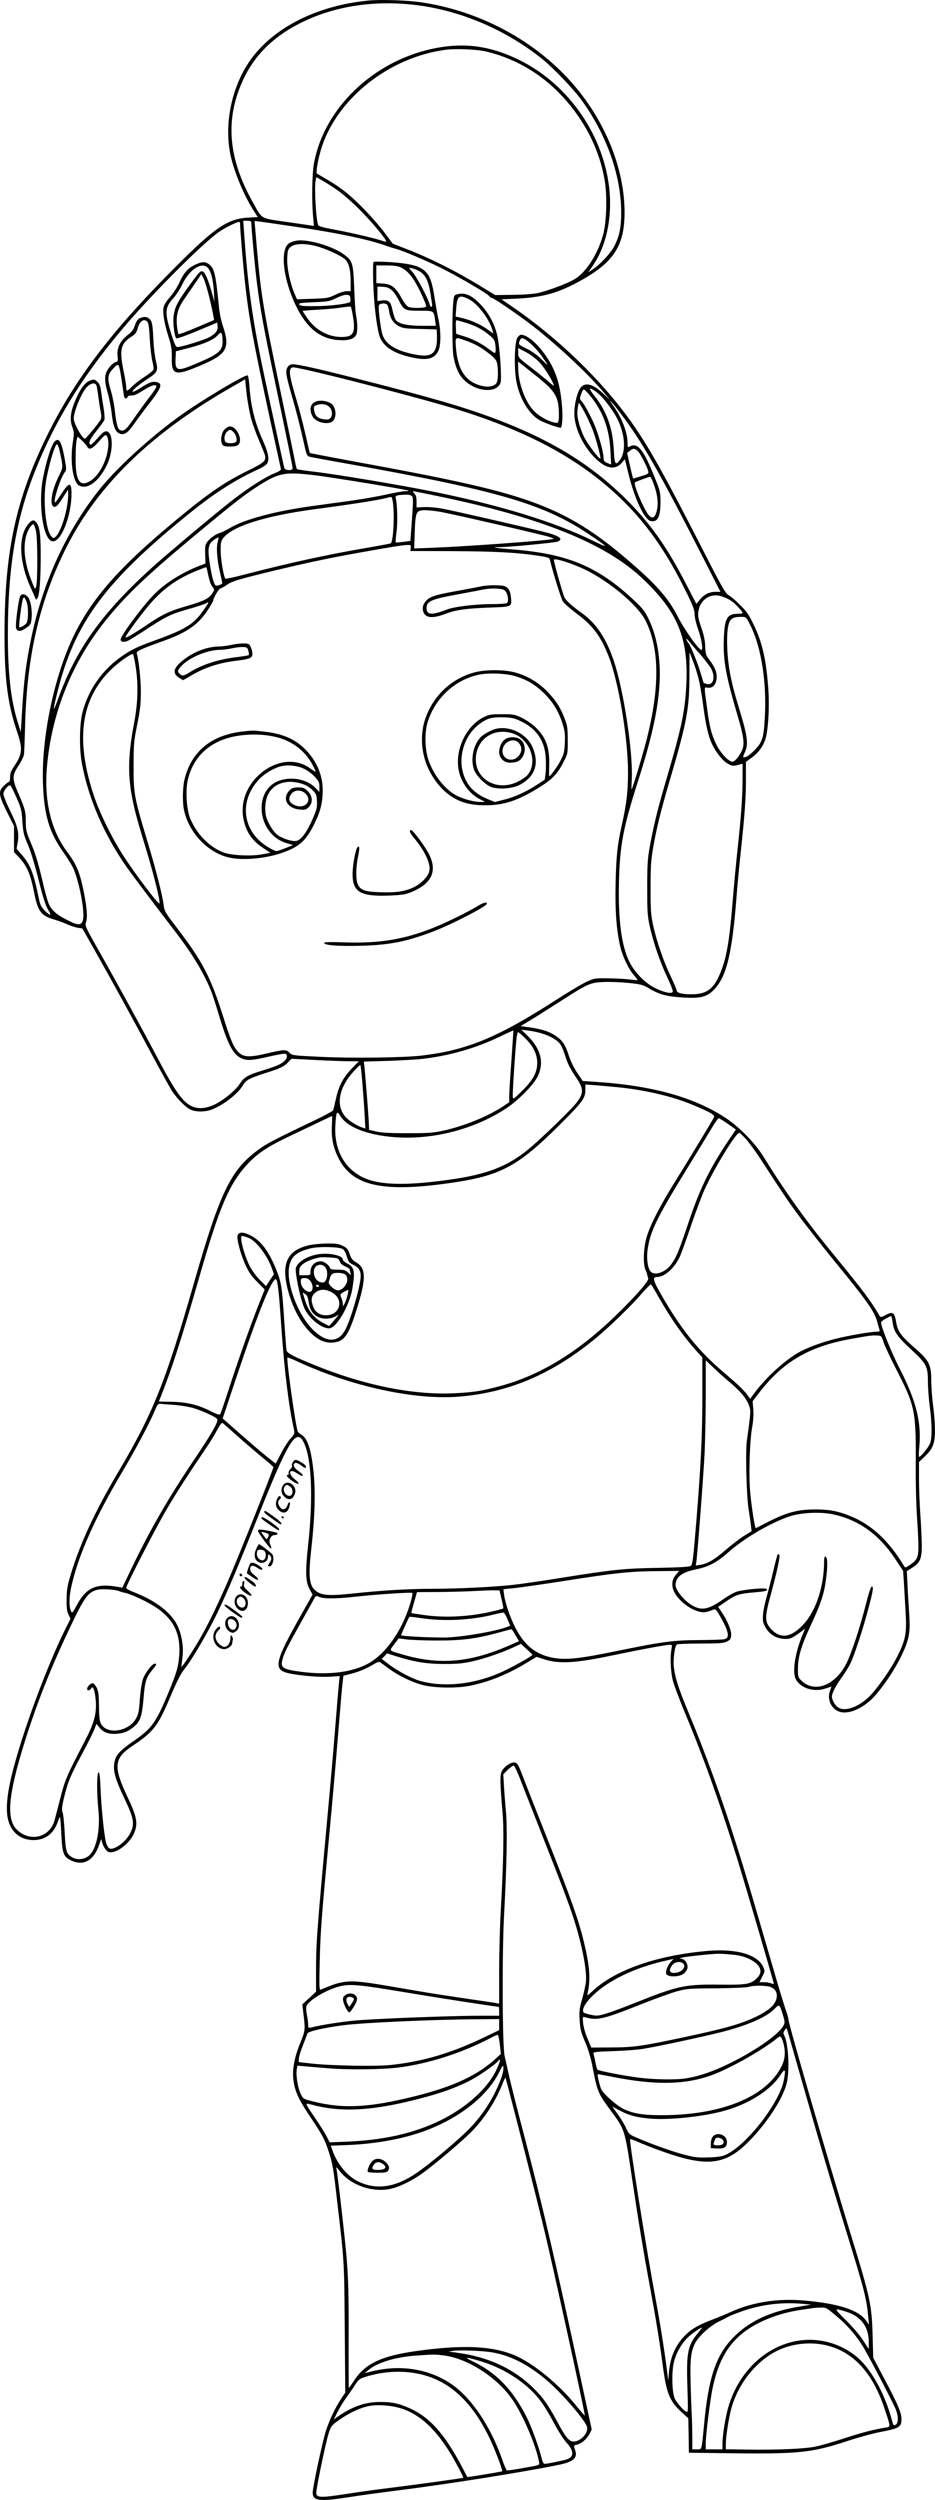 <?xml version="1.0" encoding="UTF-8"?>
<svg xmlns="http://www.w3.org/2000/svg" version="1.0" viewBox="0 0 837.384 2236.795" preserveAspectRatio="xMidYMid meet">
  <g transform="translate(-275.956,2288.515) scale(0.1,-0.1)" fill="#000000" stroke="none">
    <path d="M6058 22880 c-445 -43 -827 -230 -1039 -509 -184 -243 -260 -601 -190 -896 37 -151 120 -347 206 -481 l33 -51 -87 -5 c-195 -11 -313 -97 -751 -544 -505 -515 -818 -936 -1050 -1409 -280 -570 -380 -1038 -380 -1780 0 -404 29 -622 114 -872 50 -147 46 -195 -28 -304 -27 -41 -36 -64 -36 -96 0 -24 -4 -43 -9 -43 -5 0 -26 -15 -45 -34 -54 -50 -50 -83 26 -236 l63 -125 0 -117 0 -117 41 -43 c75 -80 105 -148 140 -322 34 -170 61 -205 188 -241 32 -10 82 -28 110 -41 28 -13 69 -26 92 -30 l41 -6 106 -187 c154 -272 343 -616 516 -940 84 -157 166 -305 183 -330 44 -66 117 -140 160 -162 48 -24 132 -25 195 -1 104 40 234 141 279 218 28 47 54 61 219 114 120 38 151 54 187 93 l28 29 213 -11 c116 -6 252 -11 302 -11 l89 0 -56 -57 c-82 -84 -121 -155 -148 -270 -12 -54 -24 -104 -26 -111 -2 -7 -75 -47 -161 -88 -378 -181 -444 -215 -522 -275 -238 -178 -335 -382 -566 -1189 -254 -884 -365 -1160 -679 -1690 -205 -345 -342 -641 -423 -913 -31 -103 -36 -138 -37 -222 -1 -78 3 -108 17 -136 l18 -37 -39 -78 c-118 -235 -261 -594 -372 -929 -124 -378 -169 -589 -157 -736 12 -139 94 -228 218 -237 112 -8 198 51 235 160 9 27 18 47 21 44 3 -3 8 -72 12 -153 8 -171 19 -201 86 -233 114 -55 208 0 255 147 11 32 19 49 20 38 1 -41 38 -104 64 -111 65 -16 185 74 226 168 37 87 27 145 -58 324 -129 273 -123 346 42 457 193 129 231 179 344 448 57 134 91 200 123 240 66 81 208 323 293 499 98 204 187 416 368 870 269 674 341 792 407 661 72 -141 87 -500 39 -931 -25 -230 -22 -319 15 -384 l26 -48 -105 -186 c-242 -430 -253 -490 -94 -521 107 -21 266 -33 353 -28 l89 6 -6 -57 c-4 -31 -18 -201 -32 -377 -14 -176 -43 -513 -65 -750 -103 -1120 -109 -1200 -109 -1458 l0 -182 -61 -57 -62 -57 7 -58 c21 -175 21 -170 -24 -283 -56 -137 -76 -249 -61 -347 14 -97 50 -171 156 -328 102 -152 123 -192 158 -300 35 -107 43 -153 72 -410 70 -594 67 -560 72 -1173 l5 -574 -35 -52 c-53 -80 -105 -188 -137 -285 -31 -94 -120 -509 -120 -558 0 -75 59 -82 330 -40 91 15 293 42 450 62 446 56 1142 167 1440 230 116 25 154 61 131 126 -15 44 -15 46 18 52 38 8 88 51 111 97 l19 38 -99 459 c-227 1053 -335 1518 -504 2163 -63 239 -126 487 -139 550 -14 63 -31 140 -38 170 -21 90 -24 928 -4 1281 23 419 29 752 16 904 -7 72 -15 176 -18 232 l-6 103 41 41 c23 22 47 39 54 37 6 -2 39 -74 71 -159 33 -85 135 -345 227 -579 193 -487 245 -634 294 -829 42 -168 60 -296 53 -371 -4 -30 -19 -99 -34 -152 -25 -87 -27 -108 -22 -190 5 -79 12 -108 49 -193 26 -60 50 -140 62 -200 47 -247 51 -257 168 -415 127 -172 124 -162 190 -605 57 -381 103 -662 155 -940 61 -329 90 -508 119 -726 35 -263 61 -326 175 -431 l55 -50 3 -154 2 -154 380 -5 c609 -7 722 5 1044 111 94 31 226 67 294 80 168 32 187 44 186 117 -1 57 -32 130 -152 356 l-101 191 -5 183 c-7 287 -19 346 -195 917 -210 684 -560 1890 -560 1931 0 10 -11 48 -25 86 -13 37 -68 217 -120 398 -208 714 -239 819 -316 1062 -133 424 -281 831 -434 1198 -90 215 -121 314 -131 410 -7 70 10 185 28 197 7 4 103 8 213 8 170 0 205 3 235 18 30 14 35 23 38 55 4 42 -34 134 -87 211 l-30 44 75 51 c87 59 113 67 252 79 104 9 123 15 106 31 -12 12 -207 -6 -266 -25 -25 -8 -79 -38 -118 -66 -130 -91 -190 -105 -271 -63 -73 38 -159 139 -159 187 0 73 55 116 185 142 109 22 185 62 280 146 145 130 379 267 551 326 106 36 284 45 398 19 231 -51 409 -180 555 -401 l69 -104 6 -93 c3 -50 10 -166 15 -257 13 -203 3 -261 -68 -405 -59 -120 -181 -294 -257 -370 -92 -90 -209 -134 -271 -101 -31 15 -63 69 -63 103 1 30 35 96 88 169 27 38 61 92 75 120 34 67 106 284 155 464 50 185 58 230 40 230 -9 0 -26 -51 -52 -152 -53 -212 -129 -441 -176 -536 -102 -202 -294 -271 -410 -147 -23 24 -25 34 -24 108 1 99 31 199 109 367 103 222 128 299 146 455 12 104 9 167 -8 173 -9 2 -13 -11 -13 -45 0 -216 -70 -434 -179 -555 -111 -124 -208 -141 -293 -51 -60 63 -61 106 -8 301 59 216 89 356 79 366 -5 5 -12 7 -15 3 -3 -3 -21 -70 -39 -149 -19 -79 -46 -183 -60 -233 -15 -49 -29 -119 -32 -155 -4 -55 -1 -72 19 -110 35 -65 94 -103 165 -108 60 -4 72 2 171 74 l22 17 -19 -46 c-69 -161 -97 -334 -66 -402 40 -83 161 -123 266 -88 l55 18 -15 -43 c-25 -77 16 -161 90 -183 85 -26 219 36 315 144 139 159 272 392 300 526 12 62 13 100 5 230 -6 86 -13 202 -15 257 l-5 102 45 28 c75 47 89 81 89 204 -1 58 -6 182 -13 277 -7 95 -12 239 -12 320 l0 147 51 49 c75 71 93 120 92 242 0 55 -8 153 -17 218 -9 65 -16 164 -16 221 0 141 -19 179 -151 293 -122 107 -150 146 -164 231 -14 85 -29 95 -92 62 -44 -23 -47 -24 -57 -6 -78 133 -151 230 -394 526 -263 319 -437 562 -652 907 -67 108 -205 249 -316 325 -284 193 -668 301 -1187 334 l-108 7 -50 73 c-29 44 -60 106 -75 154 -32 100 -57 136 -118 177 -57 39 -122 60 -233 76 l-81 11 79 48 c44 26 160 99 258 162 269 173 285 180 411 185 58 2 158 -2 223 -9 105 -11 125 -16 175 -46 84 -51 147 -70 257 -80 207 -17 266 -4 339 77 104 116 153 322 191 809 8 107 26 299 40 425 35 329 45 467 45 641 l0 152 49 36 c60 44 98 93 122 157 28 74 42 297 29 468 -19 257 -54 410 -132 570 -41 86 -63 117 -122 175 -39 39 -85 78 -102 87 -26 14 -55 64 -189 325 -388 759 -527 1008 -693 1239 -262 365 -648 737 -1049 1012 l-102 70 132 6 c236 11 375 50 571 158 303 167 399 316 399 614 0 333 -125 693 -349 1006 -330 460 -877 785 -1469 873 -127 19 -364 27 -477 16z m472 -46 c387 -56 774 -226 1086 -477 106 -86 284 -273 358 -376 222 -310 348 -669 349 -996 0 -137 -16 -216 -64 -306 -34 -62 -118 -154 -187 -201 l-44 -30 41 60 c117 171 171 410 150 662 -43 494 -364 961 -812 1180 -218 106 -415 144 -629 122 -599 -63 -1115 -516 -1209 -1062 -14 -86 -18 -323 -6 -455 l8 -91 -228 33 c-261 38 -230 21 -316 173 -228 402 -255 758 -83 1115 106 221 283 389 537 509 307 146 671 194 1049 140z m580 -409 c349 -82 645 -296 854 -618 107 -164 180 -349 211 -536 24 -140 17 -372 -14 -486 -47 -170 -146 -328 -249 -394 -61 -39 -242 -107 -337 -128 -42 -9 -131 -15 -225 -16 l-155 -2 -155 94 c-194 118 -421 232 -614 308 l-149 58 -71 95 c-88 117 -245 282 -349 365 -63 51 -136 97 -258 166 -14 8 12 148 45 247 148 436 605 793 1101 861 91 13 282 5 365 -14z m-1325 -1244 c44 -31 129 -105 190 -166 107 -106 253 -281 243 -291 -3 -2 -18 0 -34 6 -52 20 -297 77 -432 101 -92 17 -136 29 -142 39 -19 36 -37 333 -24 399 l7 31 56 -32 c31 -17 92 -56 136 -87z m-775 -285 c0 -48 33 -407 51 -546 27 -219 64 -418 160 -875 111 -528 159 -762 159 -780 0 -23 -67 -21 -74 3 -7 26 -117 531 -180 827 -107 507 -147 794 -181 1288 l-7 97 36 0 c25 0 36 -5 36 -14z m385 -38 c379 -55 660 -114 814 -169 31 -11 72 -24 92 -29 64 -17 262 -100 404 -170 161 -80 426 -235 438 -256 4 -8 14 -14 21 -14 14 0 208 -131 330 -223 225 -169 534 -456 676 -627 l54 -65 -60 57 c-91 87 -163 107 -204 55 -34 -43 -62 -171 -56 -254 10 -134 91 -290 201 -391 90 -83 166 -92 222 -29 l29 33 32 -130 c55 -223 142 -408 197 -422 63 -16 90 35 90 166 0 89 -3 102 -47 211 -105 263 -156 328 -229 289 -17 -10 -19 -7 -19 33 0 90 -51 225 -127 331 -60 85 -16 38 62 -64 197 -260 338 -506 740 -1292 l157 -308 -41 0 c-58 0 -102 -21 -142 -68 l-33 -40 -91 176 c-164 318 -304 520 -504 726 -325 333 -694 563 -1223 760 -274 102 -562 186 -1193 346 -407 104 -582 142 -616 135 -17 -4 -31 -16 -39 -35 -15 -35 -7 -73 56 -291 25 -86 62 -233 83 -325 37 -166 37 -169 66 -176 17 -4 183 -35 370 -68 1324 -237 1725 -355 2130 -626 176 -117 185 -131 39 -59 -341 168 -828 318 -1429 440 -296 60 -888 159 -1075 180 -80 9 -148 20 -151 23 -4 4 -12 36 -18 72 -7 36 -59 288 -116 560 -181 863 -190 923 -240 1522 l-6 66 43 -5 c24 -3 165 -23 313 -45z m-485 18 c0 -46 31 -412 46 -541 35 -306 73 -513 225 -1215 50 -228 92 -422 94 -430 3 -11 -15 -23 -63 -42 -81 -33 -239 -135 -377 -243 -164 -128 -612 -504 -735 -617 -437 -400 -661 -716 -821 -1158 -46 -127 -49 -114 -9 47 155 635 428 1005 1205 1630 207 167 399 289 591 376 34 15 70 37 80 48 30 33 21 92 -29 205 -75 167 -110 307 -123 489 -4 53 -11 98 -16 101 -20 12 -399 -214 -600 -357 -281 -201 -593 -488 -748 -689 -294 -381 -493 -823 -595 -1325 -43 -211 -62 -364 -77 -620 l-12 -200 -28 90 c-61 194 -88 433 -88 779 0 579 66 999 220 1406 183 483 442 907 833 1364 251 293 684 726 831 831 57 41 163 94 189 95 4 0 7 -11 7 -24z m593 -1300 c288 -63 1080 -270 1354 -355 640 -199 1091 -444 1451 -786 234 -223 415 -478 592 -836 65 -131 80 -170 80 -208 0 -25 13 -83 29 -128 33 -91 50 -193 33 -193 -25 0 -153 181 -217 307 -83 161 -193 285 -455 508 -323 276 -575 422 -934 540 -282 93 -675 180 -1494 329 -222 41 -405 76 -407 78 -2 1 -19 75 -39 163 -20 88 -54 221 -76 295 -58 193 -73 266 -60 290 13 25 8 25 143 -4z m-499 -418 c13 -53 46 -145 72 -205 25 -59 50 -121 55 -136 15 -54 -1 -69 -147 -141 -217 -106 -362 -206 -673 -465 -488 -406 -730 -682 -892 -1016 -174 -361 -288 -902 -275 -1309 9 -293 56 -450 188 -633 32 -46 70 -107 84 -137 33 -73 70 -220 85 -342 18 -151 -6 -185 -102 -139 -120 57 -167 93 -199 155 -10 19 -30 87 -45 150 -47 202 -74 296 -106 372 -55 130 -58 142 -59 224 0 90 -4 106 -66 250 -57 132 -57 158 1 248 25 38 47 83 49 100 3 17 7 130 10 251 15 637 133 1139 378 1618 283 552 756 1008 1469 1417 l124 71 12 -118 c7 -65 24 -161 37 -215z m3094 222 c44 -32 104 -103 159 -188 97 -150 120 -340 52 -426 -38 -48 -46 -35 -52 92 -10 198 -65 351 -177 490 -54 67 -47 79 18 32z m-48 -42 c112 -140 167 -291 177 -491 l6 -118 -33 13 c-30 13 -34 18 -36 58 -3 53 -44 196 -80 283 -33 80 -100 201 -119 217 -10 8 -13 21 -9 34 15 48 24 66 33 66 6 0 33 -28 61 -62z m-55 -142 c25 -47 59 -121 75 -164 33 -91 73 -242 66 -249 -9 -9 -114 129 -144 190 -34 68 -62 163 -62 213 0 33 10 94 16 94 2 0 24 -38 49 -84z m471 -341 c21 -14 87 -139 99 -185 5 -23 1 -26 -65 -46 l-70 -21 -9 33 c-5 18 -17 70 -27 115 l-18 82 23 18 c28 23 40 24 67 4z m-2896 -221 c147 -17 840 -130 848 -139 3 -3 -11 -5 -31 -5 -20 0 -96 -13 -169 -30 -73 -16 -215 -41 -315 -55 -101 -14 -265 -36 -365 -50 -320 -45 -593 -118 -721 -195 -34 -20 -74 -40 -88 -43 -35 -9 -88 -46 -113 -80 -18 -24 -21 -41 -19 -111 l3 -83 -48 -18 c-156 -59 -312 -156 -410 -256 -105 -106 -302 -371 -302 -406 0 -21 27 -27 61 -13 17 7 91 53 166 102 178 117 225 140 378 183 70 19 141 43 157 51 35 18 35 17 -29 -73 -78 -112 -159 -161 -413 -253 -162 -58 -219 -85 -301 -141 -179 -121 -305 -298 -360 -504 -28 -104 -31 -326 -6 -460 59 -317 199 -641 406 -935 48 -68 285 -382 422 -560 160 -206 273 -394 335 -557 14 -38 43 -129 65 -203 79 -262 127 -354 206 -386 48 -20 90 -17 239 17 73 17 140 29 149 26 22 -9 18 -40 -7 -64 -33 -30 -71 -47 -188 -83 -145 -45 -173 -60 -215 -125 -45 -67 -170 -164 -250 -194 -106 -40 -186 -22 -259 59 -55 62 -111 152 -226 370 -134 254 -360 667 -522 953 -127 225 -129 229 -117 264 14 42 6 135 -22 273 -35 172 -64 241 -149 355 -144 192 -206 453 -180 758 41 480 224 937 527 1312 178 221 361 395 768 735 342 284 451 371 560 443 216 142 264 153 535 121z m3033 -51 c46 -115 57 -201 37 -274 -16 -56 -35 -67 -66 -38 -40 38 -145 281 -128 298 5 6 121 49 135 50 4 1 14 -16 22 -36z m-1936 -134 c932 -191 1513 -424 1848 -741 311 -294 409 -529 392 -932 -11 -250 -41 -393 -176 -852 -82 -279 -115 -412 -153 -619 -18 -101 -22 -157 -22 -360 0 -213 2 -252 22 -345 31 -142 92 -321 158 -460 30 -63 52 -120 49 -128 -8 -21 -76 -8 -155 31 -91 44 -186 140 -234 237 -71 145 -101 377 -93 714 8 332 37 483 172 906 124 388 180 645 192 880 10 219 -24 415 -99 568 -33 68 -55 96 -127 163 -327 307 -600 421 -1101 459 -148 12 -192 20 -104 20 85 0 490 39 517 49 54 21 21 49 -93 80 -108 29 -839 197 -943 216 -49 9 -120 15 -158 13 l-69 -3 0 53 c0 39 -5 57 -20 72 -11 11 -16 20 -10 20 5 0 98 -18 207 -41z m-217 -4 c11 -13 10 -52 -1 -208 l-14 -192 -63 -8 c-35 -5 -66 -7 -68 -4 -3 3 0 45 7 93 11 83 7 249 -7 301 -7 24 7 29 87 32 31 1 51 -4 59 -14z m-177 -27 c23 -90 12 -377 -14 -394 -5 -3 -100 -21 -211 -40 -348 -59 -696 -135 -1093 -238 -93 -25 -173 -41 -177 -38 -15 16 -42 173 -42 249 -1 67 3 86 20 110 81 111 386 206 859 267 265 35 517 74 585 91 30 7 58 14 61 14 4 1 9 -9 12 -21z m438 -114 c107 -19 888 -199 958 -220 29 -8 51 -18 48 -20 -12 -12 -743 -66 -1085 -80 l-163 -6 5 147 c7 185 12 195 95 195 32 0 96 -7 142 -16z m-2002 -270 c-14 -49 -5 -162 21 -272 11 -46 20 -88 20 -93 0 -12 -41 -28 -58 -22 -17 7 -38 87 -56 211 -18 124 -10 164 43 199 19 13 36 22 37 20 2 -2 -1 -21 -7 -43z m1729 -51 l-3 -28 375 -1 c384 -2 573 -12 763 -40 102 -16 108 -18 113 -43 26 -109 98 -340 114 -366 11 -18 67 -67 124 -110 144 -106 215 -201 285 -378 89 -225 173 -723 175 -1032 1 -174 -13 -293 -54 -475 -40 -176 -52 -285 -57 -525 -6 -251 8 -429 43 -575 21 -85 73 -194 119 -248 21 -24 36 -44 34 -46 -2 -2 -35 1 -74 6 -38 5 -125 9 -191 10 -120 1 -123 1 -197 -34 -42 -20 -164 -93 -271 -162 -523 -336 -798 -449 -1206 -496 -163 -18 -607 -24 -890 -11 -261 12 -265 13 -288 37 -29 31 -47 30 -206 -7 -184 -43 -228 -34 -287 59 -17 26 -54 124 -85 222 -128 409 -192 532 -444 862 -87 113 -98 132 -104 180 -13 100 -65 304 -144 568 -121 402 -127 434 -126 685 0 195 3 221 33 370 26 132 32 183 32 291 0 112 -19 287 -37 345 -5 18 47 41 246 112 207 75 305 143 392 276 26 40 48 79 48 86 0 20 51 105 63 105 6 0 33 15 61 34 43 29 90 44 316 100 347 85 584 136 860 185 284 51 396 69 438 70 31 1 33 -1 30 -26z m1515 -173 c235 -101 520 -335 592 -485 122 -252 123 -597 5 -1060 -32 -127 -125 -434 -134 -443 -2 -1 -1 42 2 95 11 240 -72 785 -159 1049 -69 206 -158 341 -289 434 -87 62 -139 109 -155 140 -14 27 -95 313 -95 336 0 17 117 -16 233 -66z m-3339 -22 c20 -98 31 -131 48 -153 20 -25 20 -25 -1 -58 -28 -46 -78 -71 -221 -112 -153 -43 -222 -75 -353 -163 -124 -84 -196 -126 -203 -120 -6 6 84 132 178 250 131 165 259 263 448 342 47 19 88 35 92 36 4 0 10 -10 12 -22z m4616 -241 c59 -21 93 -44 131 -84 63 -68 63 -68 11 -69 -102 -1 -124 -40 -130 -230 -6 -195 17 -322 132 -712 43 -148 53 -216 37 -265 -18 -53 -68 -117 -91 -117 -35 0 -108 78 -145 154 -44 91 -61 156 -85 340 -25 186 -26 173 8 168 42 -6 73 25 79 79 6 53 -12 102 -63 169 -33 43 -36 54 -39 121 -1 53 -11 102 -35 170 -27 78 -31 105 -26 142 17 112 113 171 216 134z m251 -259 c97 -194 147 -514 128 -825 -8 -141 -14 -171 -39 -223 -23 -46 -113 -130 -139 -130 -20 0 -20 0 -1 43 35 76 25 145 -55 407 -67 216 -95 363 -102 520 -6 147 6 237 35 263 20 18 44 23 96 23 38 -1 39 -2 77 -78z m-448 -260 c42 -49 86 -107 97 -128 39 -76 17 -149 -39 -135 -14 4 -27 8 -29 10 -2 1 -12 35 -24 76 -24 87 -92 255 -111 278 -8 9 -17 25 -20 36 -4 12 4 6 21 -15 15 -19 62 -74 105 -122z m-14 -228 c11 -47 27 -141 36 -210 20 -156 41 -258 66 -326 31 -82 96 -173 148 -206 45 -29 56 -30 119 -12 l22 6 0 -133 c0 -161 -12 -327 -45 -634 -14 -126 -34 -342 -45 -480 -30 -363 -57 -511 -120 -650 -56 -125 -119 -166 -250 -166 -83 0 -130 13 -130 34 0 8 -25 66 -55 130 -66 139 -125 312 -157 457 -19 91 -22 134 -22 330 0 187 4 247 22 354 31 180 71 343 153 619 150 512 173 632 173 929 l1 207 32 -82 c18 -45 41 -120 52 -167z m-5045 124 c26 -162 21 -325 -13 -506 -56 -289 -59 -476 -12 -699 23 -111 38 -164 124 -449 66 -219 121 -439 115 -468 -4 -19 -204 244 -318 418 -104 159 -218 390 -270 547 -165 496 -118 855 146 1119 67 68 194 158 205 146 4 -4 14 -53 23 -108z m-1067 -1174 c42 -96 47 -114 53 -215 7 -99 12 -120 49 -207 26 -60 63 -182 96 -315 40 -159 63 -230 84 -265 36 -58 23 -62 -29 -10 -29 29 -40 50 -50 97 -50 243 -78 313 -157 404 l-45 52 10 57 c15 84 -1 149 -69 286 -32 65 -59 132 -59 148 0 29 44 82 62 76 5 -2 30 -51 55 -108z m4433 -2350 c-11 -146 -20 -290 -20 -321 l0 -56 -54 -36 c-137 -91 -351 -178 -540 -219 -87 -19 -132 -22 -316 -22 -155 0 -233 4 -280 15 l-65 15 -2 59 c-3 70 -31 427 -39 501 l-6 51 214 6 c117 4 254 12 303 17 246 28 478 94 697 198 68 33 124 58 125 58 1 -1 -7 -121 -17 -266z m264 241 c82 -23 152 -64 177 -104 11 -18 28 -60 39 -94 23 -76 45 -118 104 -206 63 -93 63 -132 3 -213 -44 -60 -320 -327 -433 -420 -187 -155 -374 -227 -709 -274 -318 -44 -525 -49 -674 -14 -229 52 -363 245 -348 499 7 124 13 137 43 88 60 -102 237 -172 482 -192 345 -28 727 71 1012 262 106 71 240 208 275 281 59 121 30 243 -85 358 l-61 60 56 -7 c31 -3 85 -14 119 -24z m-139 -47 c72 -71 106 -143 106 -220 0 -82 -37 -152 -135 -249 -73 -72 -81 -78 -84 -56 -4 23 22 423 34 529 3 28 9 52 14 52 4 0 34 -25 65 -56z m-1460 -401 c7 -87 17 -214 20 -282 l7 -123 -23 7 c-49 15 -121 60 -154 96 -90 100 -63 260 71 407 31 35 59 61 61 58 3 -2 11 -76 18 -163z m2270 -34 c245 -23 494 -79 680 -156 153 -62 207 -93 200 -112 -8 -20 -215 -362 -348 -576 -128 -204 -218 -377 -252 -485 -32 -98 -39 -251 -15 -305 8 -16 15 -37 16 -45 1 -8 5 -22 9 -32 8 -21 -90 -136 -265 -308 -350 -346 -699 -561 -1071 -659 -152 -40 -217 -51 -368 -60 -366 -24 -808 60 -1256 239 -210 84 -274 117 -279 142 -3 13 -12 133 -21 268 -20 309 -26 343 -75 464 -69 167 -140 258 -238 303 -59 28 -97 25 -105 -7 -9 -33 30 -176 73 -267 29 -63 55 -100 105 -149 l65 -66 -56 -141 c-71 -179 -182 -492 -267 -757 -37 -113 -70 -211 -75 -217 -6 -10 -28 -3 -88 27 -112 57 -215 81 -350 83 l-112 2 20 50 c97 244 187 523 338 1048 188 657 276 860 448 1039 83 86 169 143 339 225 354 169 405 193 407 193 1 0 0 -38 -2 -85 -6 -108 10 -190 54 -282 123 -258 393 -321 1009 -232 447 64 600 145 976 519 207 206 233 241 231 318 l0 44 81 -6 c45 -4 132 -11 192 -17z m1003 -329 l72 -51 -69 -102 c-169 -252 -257 -434 -362 -750 -79 -235 -103 -294 -148 -354 -52 -72 -148 -105 -184 -65 -27 30 -39 117 -27 199 22 158 81 280 341 703 97 157 200 327 230 377 30 51 59 93 65 93 6 0 43 -23 82 -50z m163 -137 c28 -32 87 -112 130 -178 219 -337 263 -402 371 -545 64 -85 194 -249 288 -365 290 -353 359 -450 385 -543 9 -31 18 -65 21 -74 4 -14 -1 -18 -22 -18 -55 0 -243 -32 -361 -61 -128 -31 -266 -82 -343 -126 -124 -71 -287 -220 -389 -355 l-43 -58 -28 38 c-33 44 -81 89 -210 199 -226 192 -384 388 -564 704 -69 121 -75 149 -30 149 66 0 153 78 201 179 14 30 58 152 98 270 40 119 96 268 124 331 85 189 281 510 312 510 4 0 31 -26 60 -57z m-4454 -884 c66 -25 170 -162 208 -274 l18 -50 -36 -53 -35 -54 -56 56 c-33 33 -70 85 -91 125 -37 74 -75 197 -75 244 0 30 2 30 67 6z m256 -401 c12 -68 18 -130 37 -408 28 -392 65 -692 111 -899 9 -42 8 -45 -28 -85 -21 -22 -60 -83 -86 -134 l-48 -92 -61 47 c-62 49 -179 149 -330 283 l-84 74 117 351 c198 592 320 895 359 895 4 0 10 -15 13 -32z m3412 -123 c117 -205 224 -356 347 -493 l48 -52 0 -313 c0 -385 -12 -628 -53 -1141 -28 -342 -35 -400 -50 -411 -13 -9 -94 -14 -295 -18 -305 -5 -400 -15 -883 -92 -156 -25 -342 -52 -414 -60 -161 -18 -485 -35 -710 -35 -224 0 -471 -15 -711 -41 -216 -23 -284 -20 -336 15 -70 46 -80 125 -49 396 29 261 36 468 22 639 -19 220 -54 337 -112 369 -16 10 -31 24 -34 32 -22 71 -102 647 -91 658 3 3 45 -13 93 -36 480 -222 1046 -345 1444 -313 436 36 814 193 1194 498 130 104 345 310 446 429 40 46 76 81 80 77 4 -5 33 -53 64 -108z m2099 -232 c10 -81 39 -125 167 -243 138 -129 148 -149 149 -285 0 -56 7 -155 16 -220 20 -149 22 -278 5 -329 -12 -36 -84 -126 -100 -126 -4 0 -3 42 2 93 20 216 -29 411 -174 693 -76 148 -169 379 -169 418 0 10 71 53 91 55 3 1 9 -25 13 -56z m-81 -178 c11 -33 58 -133 104 -223 182 -355 187 -380 184 -907 -1 -137 4 -331 11 -430 7 -99 13 -218 13 -265 0 -99 -12 -124 -77 -167 -39 -26 -42 -27 -52 -9 -139 230 -292 371 -487 449 -105 42 -184 57 -304 57 -162 0 -262 -27 -437 -117 -51 -26 -96 -49 -99 -51 -8 -4 -36 170 -50 313 -15 151 -6 458 16 585 11 62 15 120 11 166 l-6 72 50 65 c215 284 450 424 829 492 171 31 187 33 235 31 39 -1 40 -2 59 -61z m-1371 -363 c100 -85 150 -149 170 -215 12 -39 11 -52 -24 -307 -13 -99 -3 -499 17 -615 8 -49 17 -112 20 -140 l6 -50 -68 -42 c-37 -23 -112 -80 -166 -127 -103 -88 -159 -121 -226 -132 l-40 -6 5 33 c11 78 65 789 74 974 5 110 10 342 10 515 l0 314 63 -60 c34 -33 105 -97 159 -142z m-4990 -196 c43 -3 111 -13 150 -22 80 -17 236 -87 244 -108 9 -24 -55 -135 -211 -366 -225 -333 -399 -635 -565 -983 l-75 -157 -30 5 c-201 38 -294 -3 -379 -164 -32 -61 -40 -71 -48 -56 -22 38 -21 132 2 232 65 283 213 613 460 1028 118 199 238 424 285 537 27 63 30 66 59 62 17 -2 66 -6 108 -8z m562 -269 c61 -55 161 -140 221 -190 61 -49 111 -93 113 -98 4 -11 -312 -802 -415 -1039 -98 -223 -179 -389 -254 -516 -60 -102 -149 -237 -154 -232 -1 2 2 36 8 77 13 95 -3 203 -43 289 -54 116 -196 226 -386 299 -41 15 -74 34 -74 41 0 23 254 517 356 692 87 150 197 320 362 563 33 48 76 119 96 157 22 42 42 68 48 64 6 -4 61 -52 122 -107z m3942 -1248 c-31 -37 -40 -68 -33 -114 16 -99 172 -225 279 -225 16 0 45 7 65 15 36 15 38 15 55 -7 10 -13 36 -59 59 -103 46 -92 49 -135 9 -146 -14 -4 -115 -7 -226 -8 -234 -1 -329 -14 -726 -95 -329 -68 -455 -83 -564 -67 -164 24 -270 104 -356 267 -49 95 -93 222 -104 301 l-6 49 108 11 c60 7 253 34 429 62 481 75 592 87 858 89 l179 2 -26 -31z m-4989 -150 c15 -7 38 -13 49 -15 37 -4 166 -62 244 -108 199 -117 270 -266 240 -498 -10 -75 -26 -125 -82 -263 -119 -290 -157 -344 -318 -455 -110 -75 -157 -121 -170 -169 -24 -87 -7 -156 88 -356 81 -171 89 -222 48 -302 -42 -83 -156 -162 -191 -133 -8 6 -18 26 -24 43 -17 54 -43 304 -50 471 -4 114 -10 161 -18 164 -17 5 -18 -191 -2 -339 17 -173 -16 -342 -80 -403 -37 -36 -104 -46 -149 -22 -57 30 -65 52 -73 223 -4 85 -13 168 -19 183 -9 23 -7 47 14 135 34 139 55 190 163 392 50 92 98 190 108 216 l18 48 29 -35 c36 -43 85 -60 158 -53 62 5 100 22 149 63 57 47 72 92 86 253 13 157 22 184 81 258 38 46 40 53 20 53 -23 0 -84 -79 -105 -134 -12 -32 -22 -100 -29 -183 -8 -114 -13 -138 -36 -177 -68 -116 -261 -143 -312 -44 -13 26 -17 61 -18 158 -1 100 -5 132 -19 162 -10 20 -25 39 -33 42 -17 6 -54 -27 -54 -49 0 -20 20 -19 36 3 11 16 14 14 25 -13 7 -16 14 -65 17 -108 6 -110 -17 -193 -99 -350 -166 -318 -178 -347 -224 -529 -24 -95 -48 -186 -54 -202 -54 -137 -219 -169 -329 -63 -98 95 -80 307 64 772 111 355 238 678 416 1050 123 259 157 305 239 326 42 10 158 3 196 -12z m3425 -73 c10 -43 17 -81 15 -82 -2 -2 -39 -13 -83 -23 -207 -51 -438 -64 -633 -35 -58 8 -107 16 -108 17 -1 1 10 44 25 95 l26 92 195 1 c108 1 255 5 326 9 72 4 150 7 174 6 l44 -1 19 -79z m-808 0 c-65 -250 -213 -473 -376 -569 -155 -90 -393 -116 -666 -72 -112 18 -130 34 -113 100 14 57 39 107 169 340 56 99 108 193 116 208 13 23 19 26 34 18 42 -22 149 -23 346 -1 181 20 482 40 498 33 3 -2 0 -27 -8 -57z m861 -179 l24 -58 -27 -10 c-96 -37 -352 -83 -522 -94 -87 -6 -417 9 -428 19 -2 3 66 154 74 165 2 2 52 -4 113 -13 202 -29 441 -17 641 33 41 11 81 18 88 18 8 -1 24 -28 37 -60z m71 -142 l32 -54 -92 -40 c-348 -152 -625 -175 -951 -79 -127 37 -121 29 -75 91 l40 53 68 -9 c37 -5 159 -10 272 -10 225 -1 350 15 560 72 58 16 107 29 110 29 3 1 19 -23 36 -53z m152 -175 c4 -10 -205 -126 -298 -165 -240 -103 -500 -128 -710 -69 -73 21 -205 91 -281 150 l-61 47 25 24 24 25 81 -26 c162 -51 276 -69 432 -69 114 0 166 5 244 22 115 26 261 76 367 124 l74 34 50 -46 c28 -25 51 -48 53 -51z m1245 48 c-14 -78 -7 -209 15 -288 11 -41 62 -174 112 -295 168 -404 313 -811 465 -1300 72 -234 325 -1097 325 -1110 0 -2 -12 0 -26 5 -14 6 -43 10 -64 10 l-39 0 25 49 c24 45 24 50 11 83 -48 114 -237 170 -499 148 -452 -39 -827 -169 -1030 -358 -51 -47 -51 -47 -45 -17 27 122 18 239 -34 455 -47 195 -114 384 -318 899 -104 262 -208 526 -231 588 -36 94 -46 112 -67 118 -33 8 -96 -33 -119 -77 -18 -35 -17 -101 7 -378 13 -152 7 -460 -16 -860 -8 -140 -15 -387 -15 -549 l0 -293 -32 6 c-18 3 -143 22 -276 41 -134 20 -308 46 -385 60 -78 13 -221 37 -317 54 -232 39 -311 45 -390 31 -55 -10 -89 -21 -199 -67 -12 -5 -13 32 -8 253 6 264 17 406 87 1149 22 231 56 614 75 850 19 237 38 459 43 494 l7 63 71 18 c71 18 143 49 208 89 20 13 41 19 48 15 6 -4 41 -30 77 -56 86 -64 206 -123 306 -149 107 -28 314 -31 433 -5 166 35 329 101 492 200 l95 57 61 -20 c141 -46 284 -38 634 36 229 48 460 91 498 92 21 1 22 -2 15 -41z m559 -2733 c127 -12 238 -80 238 -145 0 -23 -9 -41 -33 -65 -53 -53 -95 -60 -326 -57 -314 4 -380 -10 -751 -158 -107 -43 -230 -89 -273 -101 -69 -21 -83 -22 -134 -11 -31 6 -60 15 -65 20 -21 21 7 79 71 143 141 142 385 260 665 322 l68 16 -24 -27 c-29 -30 -50 -86 -42 -107 13 -33 125 -30 162 5 11 11 23 29 27 40 10 32 -13 79 -44 87 l-26 6 28 8 c27 7 198 26 287 32 46 3 70 2 172 -8z m-451 -81 c21 -25 -8 -66 -54 -77 -67 -16 -88 14 -46 67 24 30 78 36 100 10z m-2496 -254 c276 -47 815 -130 840 -130 3 0 5 -18 5 -40 l0 -40 -169 0 c-258 0 -978 -28 -1141 -45 -128 -13 -290 -39 -372 -60 -26 -7 -28 -5 -28 22 0 16 -5 55 -11 86 -6 30 -9 66 -6 79 14 53 187 156 308 183 91 20 171 12 574 -55z m3280 45 c68 -28 69 -111 4 -176 -21 -21 -74 -56 -116 -77 -140 -71 -281 -112 -656 -192 -389 -83 -459 -93 -662 -94 l-180 -1 -33 79 c-20 46 -36 103 -40 139 -5 60 -5 60 19 53 108 -31 162 -18 497 115 123 49 267 101 320 116 92 25 110 27 357 28 148 2 273 7 290 13 45 15 161 14 200 -3z m106 -247 c18 -60 19 -69 6 -95 -41 -79 -243 -221 -482 -339 -149 -73 -269 -114 -388 -134 -92 -15 -289 -12 -429 6 -139 18 -359 61 -369 72 -3 4 -12 36 -18 71 -7 34 -15 69 -17 76 -4 9 35 14 173 18 98 3 222 12 275 21 115 18 526 106 689 147 233 58 412 135 484 209 45 46 46 45 76 -52z m-2541 -87 l0 -50 -112 -54 c-306 -149 -569 -228 -863 -258 -137 -14 -541 -6 -715 14 l-105 12 1 31 c1 17 17 71 37 120 19 49 37 96 40 105 6 19 147 51 322 74 169 22 800 51 1183 53 l212 2 0 -49z m2724 -551 c153 -535 274 -943 411 -1385 135 -438 156 -521 170 -675 l7 -75 -25 36 c-68 96 -248 154 -557 181 -233 20 -455 -14 -645 -98 -44 -20 -118 -51 -165 -69 -126 -48 -187 -81 -241 -132 -94 -88 -145 -198 -158 -338 l-7 -80 -12 100 c-22 172 -62 423 -98 615 -84 451 -242 1436 -231 1446 2 2 34 -9 70 -25 36 -16 116 -48 177 -70 427 -158 596 -144 806 64 168 168 313 387 349 530 29 116 16 358 -23 431 -9 16 -7 26 5 44 9 13 18 20 20 14 1 -5 68 -236 147 -514z m-2718 374 l9 -86 -41 -38 c-166 -153 -380 -253 -723 -339 -413 -104 -649 -116 -918 -48 -87 22 -88 22 -110 67 -26 52 -44 164 -36 217 l6 36 81 -7 c45 -4 131 -11 191 -16 169 -15 474 -12 620 5 268 31 579 130 835 264 30 16 60 30 66 30 6 1 14 -36 20 -85z m2545 -12 c14 -67 7 -128 -22 -185 -138 -275 -543 -439 -1084 -437 -157 0 -244 15 -330 55 -60 29 -177 131 -199 174 -14 26 -39 131 -33 137 1 2 57 -8 122 -21 395 -80 674 -74 917 20 166 64 446 224 568 324 23 18 26 19 37 4 7 -8 17 -41 24 -71z m-2582 -229 c-80 -161 -268 -328 -494 -439 -240 -117 -506 -177 -842 -191 l-151 -6 -26 51 c-14 28 -60 101 -101 162 -100 146 -99 142 -33 124 278 -75 574 -54 1033 72 156 43 278 89 388 146 81 42 219 139 247 172 31 38 20 -7 -21 -91z m51 -57 c-62 -170 -158 -323 -282 -452 -106 -109 -361 -323 -485 -406 -184 -124 -348 -148 -507 -75 -103 47 -195 156 -240 285 l-14 39 156 6 c257 11 508 58 701 132 306 116 549 311 653 523 30 61 33 64 36 38 2 -16 -6 -56 -18 -90z m2530 -20 c-39 -206 -332 -583 -520 -670 -34 -15 -71 -21 -155 -24 -97 -3 -123 0 -226 27 -104 27 -316 104 -441 160 -41 19 -51 30 -70 73 -12 28 -45 84 -74 124 l-52 73 61 -34 c82 -44 152 -64 271 -75 177 -17 507 19 696 76 215 65 397 185 481 316 40 61 47 49 29 -46z m-2419 -263 c151 -583 250 -979 304 -1213 129 -565 337 -1521 332 -1527 -2 -1 -35 36 -73 83 -156 195 -386 383 -554 455 -201 85 -467 97 -880 39 -313 -44 -458 -112 -557 -261 -25 -38 -47 -69 -49 -69 -2 0 -3 210 -2 468 1 459 -4 585 -38 897 -26 246 -64 567 -71 594 -5 21 1 18 30 -20 100 -129 303 -197 467 -155 79 20 182 72 270 134 110 79 361 291 446 378 115 117 221 282 279 438 11 27 21 44 23 38 2 -6 35 -131 73 -279z m2599 -1742 l65 -6 -85 -14 c-279 -43 -476 -135 -622 -289 -149 -158 -214 -355 -253 -772 -23 -237 -18 -220 -65 -220 l-40 0 0 123 c-1 67 -3 149 -5 182 -2 33 -7 155 -10 270 -6 229 1 299 40 375 30 59 127 149 200 187 31 15 75 38 98 50 23 12 89 38 147 57 170 56 351 75 530 57z m288 -106 c92 -76 174 -169 234 -265 49 -77 285 -528 303 -580 22 -61 20 -117 -5 -130 -17 -9 -20 -6 -30 32 -59 228 -175 446 -300 561 -36 33 -94 73 -143 97 -402 198 -870 -39 -1020 -516 -28 -89 -57 -263 -57 -343 l0 -51 -75 0 -75 0 0 48 c0 78 40 400 62 502 53 249 143 402 304 516 125 89 308 157 494 183 41 6 86 13 100 15 14 2 46 4 72 5 45 1 52 -3 136 -74z m98 34 c124 -40 194 -135 194 -263 l0 -69 -51 79 c-30 46 -94 121 -154 180 -112 110 -111 112 11 73z m-1334 -186 c-94 -113 -106 -174 -96 -485 7 -229 7 -230 -13 -220 -27 15 -78 74 -99 114 -26 51 -31 237 -9 327 21 87 70 172 132 229 37 34 103 79 121 82 2 0 -15 -21 -36 -47z m1201 -127 c217 -73 372 -257 471 -559 53 -160 53 -155 9 -162 -108 -17 -205 -42 -368 -95 -99 -32 -216 -66 -260 -75 -96 -20 -338 -31 -607 -27 l-198 3 0 47 c0 66 26 233 50 320 65 236 247 452 452 533 143 57 311 62 451 15z m-3053 -47 c164 -26 320 -104 487 -243 136 -113 353 -363 370 -425 14 -54 -57 -131 -120 -131 -41 0 -71 37 -146 176 -82 154 -132 223 -222 310 -165 158 -367 256 -613 299 -49 8 -103 16 -120 17 -23 1 -18 3 19 9 61 9 256 2 345 -12z m-424 -29 c219 -28 484 -202 620 -405 92 -140 203 -399 229 -538 8 -42 23 -35 -158 -67 -65 -12 -123 -20 -128 -18 -5 2 -25 48 -44 103 -99 284 -268 538 -440 660 -203 145 -470 189 -737 120 l-53 -14 35 29 c76 66 242 116 424 129 157 11 172 12 252 1z m310 -46 c174 -50 336 -140 460 -256 82 -77 132 -148 218 -308 37 -69 85 -143 105 -165 72 -77 75 -132 8 -154 -35 -12 -180 -41 -202 -41 -7 0 -18 22 -25 53 -22 91 -89 276 -131 360 -125 249 -276 406 -491 507 -77 37 -58 38 58 4z m-507 -125 c257 -64 455 -252 610 -579 47 -100 115 -279 108 -286 -4 -4 -310 -55 -312 -51 -1 1 -25 47 -54 102 -150 282 -281 430 -456 510 -98 45 -165 60 -275 59 -126 0 -243 -40 -368 -126 l-43 -30 35 69 c19 37 53 93 75 123 22 30 58 81 78 113 36 55 42 59 107 79 165 50 339 56 495 17z m-214 -295 c202 -52 372 -219 535 -527 29 -54 51 -99 49 -101 -5 -4 -410 -60 -659 -91 -113 -14 -261 -34 -330 -45 -290 -45 -322 -45 -328 -3 -4 25 80 434 109 529 19 63 27 76 68 107 98 74 214 131 303 146 66 12 173 6 253 -15z M5410 20731 c-19 -4 -45 -12 -56 -19 -82 -44 -68 -275 32 -510 101 -237 230 -350 410 -360 87 -5 133 10 154 47 13 25 12 112 -1 171 -6 25 -13 135 -17 245 -9 227 -14 244 -89 301 -101 77 -336 145 -433 125z m212 -57 c91 -29 207 -85 233 -114 30 -33 44 -93 45 -187 l0 -93 -36 0 c-19 0 -65 -14 -101 -32 -63 -30 -74 -32 -205 -36 l-138 -5 -21 47 c-40 92 -71 235 -67 319 3 72 6 81 31 103 40 34 145 34 259 -2z m276 -461 c2 -23 -1 -33 -15 -36 -59 -17 -185 -30 -301 -31 -108 -1 -134 2 -142 14 -8 13 9 16 129 21 129 5 143 8 202 37 38 19 76 31 94 29 26 -2 30 -6 33 -34z m20 -144 c28 -160 9 -199 -98 -199 -120 0 -230 59 -306 165 -24 35 -44 65 -44 67 0 3 62 8 138 12 75 4 171 13 212 20 41 7 78 10 81 7 3 -3 11 -36 17 -72z M6105 20541 c-8 -8 -5 -192 5 -331 14 -178 36 -313 59 -358 38 -74 119 -125 246 -157 161 -40 232 -27 270 50 24 50 25 175 1 285 -9 41 -23 119 -32 175 -20 137 -39 199 -74 239 -40 45 -86 65 -184 81 -81 14 -283 25 -291 16z m243 -48 c66 -31 114 -91 175 -217 32 -66 56 -125 53 -133 -6 -15 -120 -18 -158 -4 -14 5 -39 37 -63 81 -52 94 -89 123 -166 128 l-59 4 0 79 0 79 91 0 c65 0 101 -5 127 -17z m123 -15 c88 -30 121 -79 144 -220 8 -51 15 -99 15 -105 0 -23 -18 -14 -24 13 -14 54 -119 251 -154 287 -38 39 -35 44 19 25z m-238 -167 c35 -14 64 -47 97 -111 46 -91 54 -95 187 -95 130 0 127 1 139 -83 l7 -52 -120 0 c-128 0 -207 16 -236 48 -9 10 -23 49 -31 87 -17 82 -34 98 -93 92 l-43 -5 0 64 0 64 34 0 c19 0 46 -4 59 -9z m-5 -153 c5 -7 13 -34 17 -61 9 -62 40 -107 90 -132 33 -17 64 -21 188 -23 l147 -4 2 -31 c9 -182 -34 -225 -196 -194 -178 35 -270 95 -294 189 -18 70 -36 232 -29 251 8 20 59 23 75 5z M6850 20251 c-22 -6 -26 -13 -31 -71 -11 -106 -10 -410 1 -478 16 -95 46 -166 91 -212 107 -110 292 -128 331 -32 13 33 -5 311 -27 417 -22 103 -73 201 -144 278 -86 92 -147 119 -221 98z m107 -42 c78 -38 183 -175 212 -276 l9 -32 -63 44 c-65 44 -144 78 -227 97 l-48 11 6 81 c9 105 26 116 111 75z m-31 -210 c89 -27 147 -57 211 -108 44 -36 53 -48 58 -85 4 -24 5 -53 3 -65 -3 -21 -6 -20 -58 19 -71 53 -137 88 -225 116 l-70 22 -3 61 c-2 34 1 61 6 61 6 0 41 -10 78 -21z m-5 -158 c84 -28 151 -65 220 -121 52 -41 65 -58 71 -88 10 -54 9 -137 -2 -166 -12 -33 -68 -49 -128 -35 -149 33 -223 139 -239 345 -7 96 -8 95 78 65z M7393 19863 c-26 -39 -31 -282 -8 -396 29 -147 109 -281 201 -338 44 -27 193 -79 198 -70 13 21 17 119 7 216 -17 176 -53 289 -130 408 -79 120 -177 207 -235 207 -9 0 -24 -12 -33 -27z m77 -19 c45 -31 101 -88 144 -149 64 -90 64 -93 -1 -28 -40 40 -87 74 -136 98 -74 37 -75 37 -65 66 11 33 23 36 58 13z m123 -203 c45 -47 127 -181 127 -207 0 -3 -22 14 -49 38 -26 23 -98 81 -159 128 -111 85 -111 85 -111 128 l-1 43 69 -36 c42 -22 91 -60 124 -94z m80 -215 c62 -64 84 -112 90 -195 3 -40 3 -87 0 -103 -5 -27 -9 -29 -36 -24 -59 12 -136 55 -182 101 -82 81 -145 254 -145 396 l0 49 117 -93 c65 -50 135 -110 156 -131z M4502 20514 c-64 -32 -96 -69 -138 -161 -18 -39 -55 -96 -83 -127 -33 -37 -52 -68 -57 -93 -9 -49 8 -147 46 -265 24 -77 29 -109 28 -178 -4 -166 28 -174 275 -67 221 95 249 150 181 351 -14 39 -29 116 -34 171 -29 289 -40 338 -88 375 -33 27 -68 25 -130 -6z m117 -23 c29 -29 50 -110 56 -214 l5 -92 -25 89 c-32 113 -59 174 -81 183 -20 7 -33 -7 -141 -157 -89 -124 -112 -173 -120 -255 -5 -60 10 -172 25 -187 5 -5 89 25 188 66 l179 75 3 -30 c5 -41 -16 -69 -74 -101 -48 -26 -249 -88 -285 -88 -14 0 -26 24 -53 109 -63 199 -61 243 14 326 27 30 64 87 83 127 61 130 172 203 226 149z m5 -227 c15 -55 32 -132 40 -171 l13 -71 -155 -66 c-85 -36 -158 -63 -163 -61 -4 3 -10 34 -14 69 -11 99 7 165 71 254 30 43 75 108 100 146 l47 69 18 -35 c10 -19 29 -79 43 -134z m129 -429 c2 -89 -32 -118 -250 -209 -156 -66 -176 -60 -171 49 l3 67 112 29 c138 35 231 76 263 116 31 37 41 25 43 -52z M4010 20037 c-17 -8 -31 -29 -42 -62 -12 -36 -27 -59 -58 -82 -76 -58 -106 -120 -97 -198 4 -39 2 -44 -18 -49 -13 -3 -38 -24 -56 -47 -45 -57 -49 -111 -16 -225 14 -49 31 -134 37 -189 13 -117 33 -166 73 -180 41 -14 73 8 126 85 25 36 81 112 126 170 121 154 135 192 79 206 -36 9 -69 -2 -137 -46 -34 -22 -68 -40 -76 -40 -22 1 47 61 132 116 87 56 95 73 73 159 -9 36 -19 117 -22 178 -7 148 -11 174 -35 198 -22 22 -53 24 -89 6z m71 -33 c9 -11 16 -63 20 -153 4 -75 15 -165 23 -198 9 -34 13 -68 10 -76 -3 -9 -40 -38 -82 -65 -42 -28 -93 -67 -111 -86 -42 -44 -51 -45 -51 -6 0 17 -11 88 -26 158 -36 183 -23 234 77 298 29 18 41 34 50 66 18 71 59 99 90 62z m-236 -495 c8 -52 17 -115 21 -141 3 -31 10 -48 19 -48 7 0 15 6 17 12 3 7 11 13 19 14 8 0 23 2 35 2 11 1 49 20 83 42 73 47 121 62 121 37 0 -9 -29 -54 -65 -99 -35 -46 -96 -129 -134 -184 -71 -103 -89 -119 -122 -109 -24 8 -36 47 -50 167 -6 57 -22 139 -35 182 -35 118 -33 147 18 202 50 54 52 53 73 -77z M3553 19474 c-40 -20 -82 -81 -122 -179 -41 -98 -48 -166 -24 -230 17 -46 17 -57 5 -135 -27 -174 0 -359 56 -389 75 -40 179 37 250 186 68 145 51 335 -28 293 -10 -5 -39 -35 -65 -65 -26 -30 -51 -52 -56 -49 -21 13 -5 50 55 124 35 43 67 88 71 99 3 12 0 63 -9 114 -8 50 -18 116 -22 146 -4 37 -14 62 -30 78 -27 27 -38 28 -81 7z m71 -39 c3 -8 10 -51 16 -97 6 -46 15 -106 21 -135 8 -39 7 -58 -2 -75 -16 -31 -130 -168 -139 -168 -24 0 -100 137 -100 180 0 67 76 245 121 286 39 35 71 38 83 9z m106 -519 c-1 -134 -80 -291 -172 -340 -88 -48 -124 16 -121 219 0 72 5 142 10 157 l8 27 37 -34 c20 -19 42 -43 48 -55 18 -35 46 -23 106 46 53 60 59 64 71 48 7 -10 13 -41 13 -68z M3247 18933 c-29 -34 -74 -177 -103 -328 -44 -237 3 -552 85 -563 76 -11 170 223 171 425 0 110 -21 108 -97 -9 -23 -38 -46 -68 -49 -68 -23 0 46 219 85 269 17 23 17 27 0 120 -28 157 -52 197 -92 154z m41 -60 c6 -21 16 -68 23 -106 11 -67 11 -68 -24 -140 -71 -143 -88 -277 -36 -277 14 0 36 25 69 78 l50 77 0 -48 c0 -121 -62 -329 -112 -374 -18 -16 -20 -16 -38 3 -53 55 -78 333 -46 509 28 149 78 315 96 315 4 0 12 -17 18 -37z M3011 18194 c-91 -112 -80 -345 28 -577 16 -34 32 -71 36 -82 6 -19 7 -19 20 -2 19 26 30 180 29 392 0 183 -10 253 -41 288 -23 25 -38 21 -72 -19z m70 -56 c16 -60 17 -452 2 -502 -9 -28 -10 -26 -41 52 -80 201 -83 381 -10 485 11 15 23 25 28 22 4 -3 14 -29 21 -57z M2941 17552 c-16 -30 -45 -254 -38 -284 10 -37 42 -37 94 1 36 26 41 34 45 82 8 70 -7 157 -30 189 -24 32 -57 37 -71 12z m55 -47 c20 -48 19 -179 -2 -199 -22 -22 -55 -39 -62 -32 -3 4 2 61 11 127 21 153 27 165 53 104z M5590 19293 c-51 -19 -64 -71 -32 -132 25 -50 121 -78 172 -51 39 21 46 96 13 147 -23 35 -104 54 -153 36z m115 -45 c31 -27 37 -80 12 -105 -11 -12 -26 -14 -60 -9 -53 8 -76 30 -84 80 -5 31 -2 37 18 45 42 17 86 12 114 -11z M4775 19047 c-31 -26 -45 -100 -26 -136 10 -18 21 -21 71 -21 40 0 64 5 74 16 43 42 -13 164 -76 164 -9 0 -29 -10 -43 -23z m75 -27 c22 -22 35 -63 26 -85 -6 -15 -60 -21 -90 -9 -23 9 -21 69 4 94 25 25 35 25 60 0z M7075 17640 c-22 -5 -116 -23 -210 -40 -206 -37 -254 -52 -287 -88 -31 -33 -39 -65 -27 -102 20 -56 84 -61 204 -15 84 33 181 46 388 54 202 7 201 6 193 87 -5 59 -20 88 -53 103 -27 13 -149 13 -208 1z m205 -38 c27 -22 40 -99 19 -113 -8 -5 -69 -9 -136 -9 -150 0 -343 -24 -404 -50 -25 -10 -67 -24 -93 -30 -62 -14 -86 -1 -86 44 0 63 40 80 295 126 94 17 188 35 210 40 76 15 171 12 195 -8z M4830 17115 c-30 -7 -80 -14 -110 -14 -114 -2 -242 -54 -338 -137 -72 -62 -78 -107 -17 -144 l34 -21 85 49 c114 66 244 108 389 125 124 15 147 25 147 63 0 30 -18 77 -33 86 -17 11 -93 7 -157 -7z m154 -53 c5 -18 6 -35 3 -38 -3 -4 -57 -12 -119 -20 -161 -20 -304 -67 -416 -138 -50 -31 -63 -32 -86 -7 -16 18 -16 21 -2 43 56 84 235 167 366 169 30 0 80 7 110 14 30 7 73 12 95 11 35 -1 40 -4 49 -34z M7012 16870 c-208 -55 -371 -207 -443 -414 -50 -143 -38 -319 33 -461 41 -83 99 -157 161 -207 97 -77 194 -108 343 -108 168 0 296 43 488 163 113 71 162 122 214 227 37 73 37 75 36 195 0 104 -3 129 -26 187 -38 102 -85 174 -165 254 -84 84 -195 145 -308 169 -98 20 -243 18 -333 -5z m340 -29 c109 -28 189 -72 271 -150 86 -82 138 -166 174 -279 22 -70 25 -96 21 -175 -4 -83 -8 -99 -41 -162 -31 -57 -88 -135 -99 -135 -2 0 -1 42 0 92 6 162 -28 257 -125 349 -29 27 -83 64 -120 82 -64 30 -75 32 -178 32 -96 0 -116 -3 -160 -25 -165 -80 -267 -303 -225 -488 25 -107 99 -204 190 -249 l45 -23 -45 0 c-60 0 -166 30 -223 63 -97 57 -185 168 -234 295 -38 99 -44 252 -14 354 66 217 247 384 466 428 77 15 218 11 297 -9z m70 -408 c141 -66 216 -175 225 -326 3 -46 2 -110 -1 -141 l-8 -57 -69 -45 c-98 -64 -201 -111 -296 -134 l-81 -21 -61 25 c-126 51 -197 128 -227 246 -40 156 25 338 153 430 68 49 108 60 208 57 77 -2 100 -7 157 -34z M7190 16361 c-43 -14 -104 -48 -127 -73 -63 -67 -89 -188 -61 -282 18 -60 110 -151 168 -166 74 -20 187 -9 248 25 135 73 173 190 111 335 -52 122 -214 199 -339 161z m156 -36 c158 -47 236 -258 138 -374 -14 -17 -54 -44 -89 -61 -192 -92 -392 30 -373 227 16 162 162 256 324 208z M7289 16275 c-33 -18 -59 -71 -59 -120 0 -52 44 -95 97 -94 61 2 86 13 110 48 39 58 25 139 -28 167 -35 18 -86 17 -120 -1z m120 -41 c28 -36 26 -76 -5 -113 -51 -61 -144 -32 -144 43 0 83 102 130 149 70z M4924 16339 c-271 -32 -448 -177 -510 -419 -20 -79 -22 -215 -5 -290 48 -205 219 -379 409 -419 126 -26 329 -7 475 46 150 53 209 108 284 261 54 110 72 186 73 298 0 125 -49 248 -140 347 -95 104 -210 157 -384 176 -104 12 -100 12 -202 0z m293 -45 c149 -31 274 -123 341 -251 18 -35 31 -63 27 -63 -3 0 -24 14 -47 30 -259 188 -657 -105 -600 -441 21 -121 75 -203 178 -271 l65 -43 -68 -13 c-102 -20 -283 -11 -355 17 -124 48 -238 165 -295 303 -32 77 -43 245 -23 337 52 240 233 386 510 410 97 8 178 4 267 -15z m267 -288 c30 -15 72 -46 95 -71 36 -39 41 -51 41 -90 l0 -46 -34 35 c-69 74 -200 104 -311 71 -253 -73 -220 -478 46 -562 l63 -19 -67 -27 c-37 -15 -74 -27 -82 -27 -8 0 -38 14 -67 31 -233 135 -275 405 -94 605 47 53 136 107 202 123 62 16 149 6 208 -23z m-25 -132 c33 -9 69 -30 94 -53 37 -35 41 -43 45 -98 3 -45 -1 -72 -17 -114 -66 -165 -126 -249 -178 -249 -50 0 -126 28 -165 60 -21 18 -51 59 -70 97 -27 55 -32 78 -33 137 0 146 84 234 226 236 25 0 69 -7 98 -16z M5355 15816 c-73 -73 -26 -164 89 -174 48 -4 57 -1 80 21 40 40 36 99 -8 143 -30 30 -40 34 -85 34 -42 0 -57 -5 -76 -24z m140 -31 c70 -69 -13 -148 -104 -100 -46 23 -53 57 -20 99 28 36 89 37 124 1z M6430 15447 c0 -8 16 -35 37 -59 96 -114 151 -230 138 -294 -8 -48 -71 -114 -137 -146 -78 -38 -158 -51 -299 -46 -138 4 -178 17 -204 68 -20 39 -19 159 2 255 15 71 13 100 -6 79 -17 -17 -43 -159 -44 -234 -1 -165 67 -207 324 -198 105 4 146 9 189 26 193 75 250 188 173 342 -34 68 -139 211 -160 218 -7 2 -13 -3 -13 -11z M7030 14774 c-30 -19 -113 -63 -185 -98 -360 -177 -614 -234 -988 -223 -153 5 -198 4 -194 -6 6 -20 130 -29 327 -24 255 7 402 35 639 124 169 63 491 229 491 253 0 19 -35 8 -90 -26z M5534 11745 c-203 -44 -260 -163 -194 -410 30 -114 83 -228 143 -307 85 -113 171 -164 260 -155 104 10 141 65 223 336 73 241 70 331 -15 380 -35 21 -46 35 -60 76 -14 43 -22 53 -61 73 -37 18 -60 22 -140 21 -52 0 -123 -7 -156 -14z m294 -35 c14 -9 29 -35 38 -68 14 -47 21 -56 59 -74 46 -23 65 -51 65 -99 0 -83 -87 -388 -139 -483 -63 -118 -172 -116 -291 4 -136 137 -240 419 -210 566 18 88 66 128 188 159 74 19 257 15 290 -5z M5593 11660 c-91 -19 -164 -66 -183 -116 -13 -33 39 -282 75 -363 42 -92 150 -181 222 -181 64 0 182 200 208 354 26 155 19 193 -45 226 -22 11 -40 27 -40 35 0 40 -137 66 -237 45z m189 -35 c9 -4 19 -17 22 -29 3 -14 21 -30 46 -41 22 -10 40 -21 40 -24 0 -3 3 -17 7 -31 l6 -25 -27 25 c-24 21 -37 25 -92 25 -52 0 -65 3 -70 17 -8 25 -53 58 -80 58 -56 0 -94 -39 -94 -98 0 -26 -2 -27 -50 -27 l-50 0 0 37 c0 28 7 42 30 61 27 24 92 50 150 61 30 6 139 0 162 -9z m-112 -75 c35 -35 21 -140 -19 -140 -47 0 -81 41 -81 96 0 57 60 84 100 44z m185 -70 c8 -7 15 -28 15 -47 0 -42 -46 -93 -83 -93 -32 0 -91 54 -83 76 3 9 9 27 12 41 4 13 16 29 28 34 27 11 92 5 111 -11z m-316 -56 c24 -31 27 -76 7 -93 -24 -20 -83 25 -90 68 -7 43 -2 51 34 51 19 0 35 -9 49 -26z m76 -44 c3 -5 -1 -10 -9 -10 -9 0 -16 5 -16 10 0 6 4 10 9 10 6 0 13 -4 16 -10z m123 -62 c107 -65 63 -205 -63 -201 -52 1 -91 28 -109 73 -23 58 -20 93 10 123 41 41 99 43 162 5z m133 -25 c-7 -26 -18 -59 -26 -73 l-14 -25 -1 25 c-1 14 -7 39 -14 55 -12 29 -12 31 23 51 20 11 38 19 40 18 2 -2 -2 -25 -8 -51z m-348 -54 c9 -66 33 -108 77 -133 42 -25 113 -26 160 -1 l35 18 -20 -24 c-11 -13 -30 -36 -44 -51 l-24 -27 -41 21 c-96 49 -146 111 -180 227 l-16 53 23 -15 c16 -10 24 -29 30 -68z M5850 5032 c-19 -15 -22 -25 -16 -53 7 -36 41 -99 53 -99 14 1 63 80 69 109 11 52 -60 80 -106 43z m64 -18 c21 -8 20 -20 -6 -56 l-21 -30 -13 23 c-27 50 -7 81 40 63z M6092 3547 c-25 -26 -48 -85 -37 -95 4 -4 43 -7 87 -7 65 0 82 3 93 18 18 24 8 52 -27 82 -38 32 -87 33 -116 2z m96 -23 c44 -30 23 -54 -48 -54 -47 0 -56 12 -34 45 19 29 49 32 82 9z M9145 3770 c-11 -12 -19 -37 -19 -63 l-1 -42 56 -3 c66 -3 89 12 89 59 0 61 -84 94 -125 49z m88 -31 c18 -29 1 -49 -43 -49 -43 0 -46 4 -30 45 8 21 16 26 36 23 15 -2 32 -10 37 -19z M5384 9805 c-9 -13 -13 -29 -9 -34 3 -6 -4 -20 -15 -31 -12 -12 -19 -28 -16 -36 3 -8 1 -14 -4 -14 -25 0 -5 -28 40 -57 60 -40 74 -28 20 16 -65 52 -50 102 17 56 21 -14 41 -25 45 -25 19 0 5 19 -32 45 -41 28 -52 61 -25 71 7 3 29 -6 48 -20 38 -29 47 -32 47 -13 0 7 -15 22 -32 32 -58 35 -67 36 -84 10z M5296 9598 c-23 -33 -20 -75 9 -103 40 -41 83 -26 98 34 16 67 -70 122 -107 69z m62 -14 c29 -20 28 -77 -1 -82 -41 -8 -74 57 -45 86 15 15 19 15 46 -4z M5242 9475 c-19 -40 -14 -74 13 -100 41 -42 84 -26 98 36 10 39 -6 45 -19 7 -13 -41 -45 -49 -68 -16 -20 28 -20 52 -1 68 8 7 12 16 9 21 -9 16 -20 10 -32 -16z M5126 9361 c-6 -8 25 -34 122 -100 24 -17 32 -19 32 -8 0 8 -28 34 -62 58 -83 59 -86 61 -92 50z M5282 9311 c2 -7 7 -12 11 -12 12 1 9 15 -3 20 -7 2 -11 -2 -8 -8z M5100 9303 c0 -7 59 -51 133 -98 21 -13 27 -14 27 -4 0 8 -31 35 -69 62 -66 45 -91 56 -91 40z M5070 9189 c0 -18 114 -171 118 -159 3 7 -1 23 -8 35 -18 34 3 85 36 85 31 0 40 18 12 25 -126 28 -158 31 -158 14z m93 -29 c5 -4 4 -18 -3 -30 -12 -22 -12 -21 -36 11 -13 18 -24 34 -24 36 0 6 55 -9 63 -17z M5058 9034 c-24 -46 -23 -89 2 -114 38 -38 100 -14 100 40 0 19 2 20 15 10 19 -16 19 -41 0 -66 -18 -24 -19 -34 -2 -34 30 0 48 81 24 110 -12 15 -111 90 -118 90 -2 0 -12 -16 -21 -36z m70 -26 c17 -17 15 -63 -3 -78 -23 -19 -65 12 -65 49 0 15 3 31 7 34 11 11 48 8 61 -5z M5002 8897 c-11 -14 -36 -87 -30 -90 1 -1 24 -17 51 -35 56 -40 67 -20 12 22 -23 18 -35 35 -35 52 0 36 23 39 67 10 42 -29 59 -17 21 14 -34 28 -75 41 -86 27z M4906 8802 c-3 -6 -1 -14 5 -17 15 -10 25 3 12 16 -7 7 -13 7 -17 1z M4950 8768 c0 -12 81 -78 95 -78 14 0 2 27 -18 41 -62 45 -77 52 -77 37z M4930 8715 c0 -14 -4 -25 -10 -25 -24 0 -6 -27 37 -57 61 -42 75 -31 23 17 -34 32 -40 42 -34 64 4 16 2 26 -5 26 -6 0 -11 -11 -11 -25z M4877 8602 c-25 -28 -21 -78 8 -107 45 -46 95 -20 95 48 0 65 -65 102 -103 59z m67 -21 c24 -27 18 -75 -10 -79 -42 -6 -72 56 -42 86 17 17 32 15 52 -7z M4770 8522 c0 -10 120 -99 147 -109 7 -3 13 -1 13 5 0 10 -120 99 -147 109 -7 3 -13 1 -13 -5z M4803 8415 c-43 -30 -32 -109 21 -133 21 -9 29 -8 50 9 64 50 -5 170 -71 124z m61 -34 c37 -41 -3 -103 -43 -67 -20 18 -28 65 -14 79 12 13 40 7 57 -12z M4691 8304 c-51 -65 -3 -173 76 -174 33 0 73 31 73 56 0 7 2 18 5 26 3 7 -1 22 -8 32 -12 16 -13 14 -14 -19 -1 -41 -26 -75 -55 -75 -11 0 -33 13 -49 29 -37 37 -39 82 -5 116 22 22 24 35 5 35 -4 0 -17 -12 -28 -26z"></path>
  </g>
</svg>
